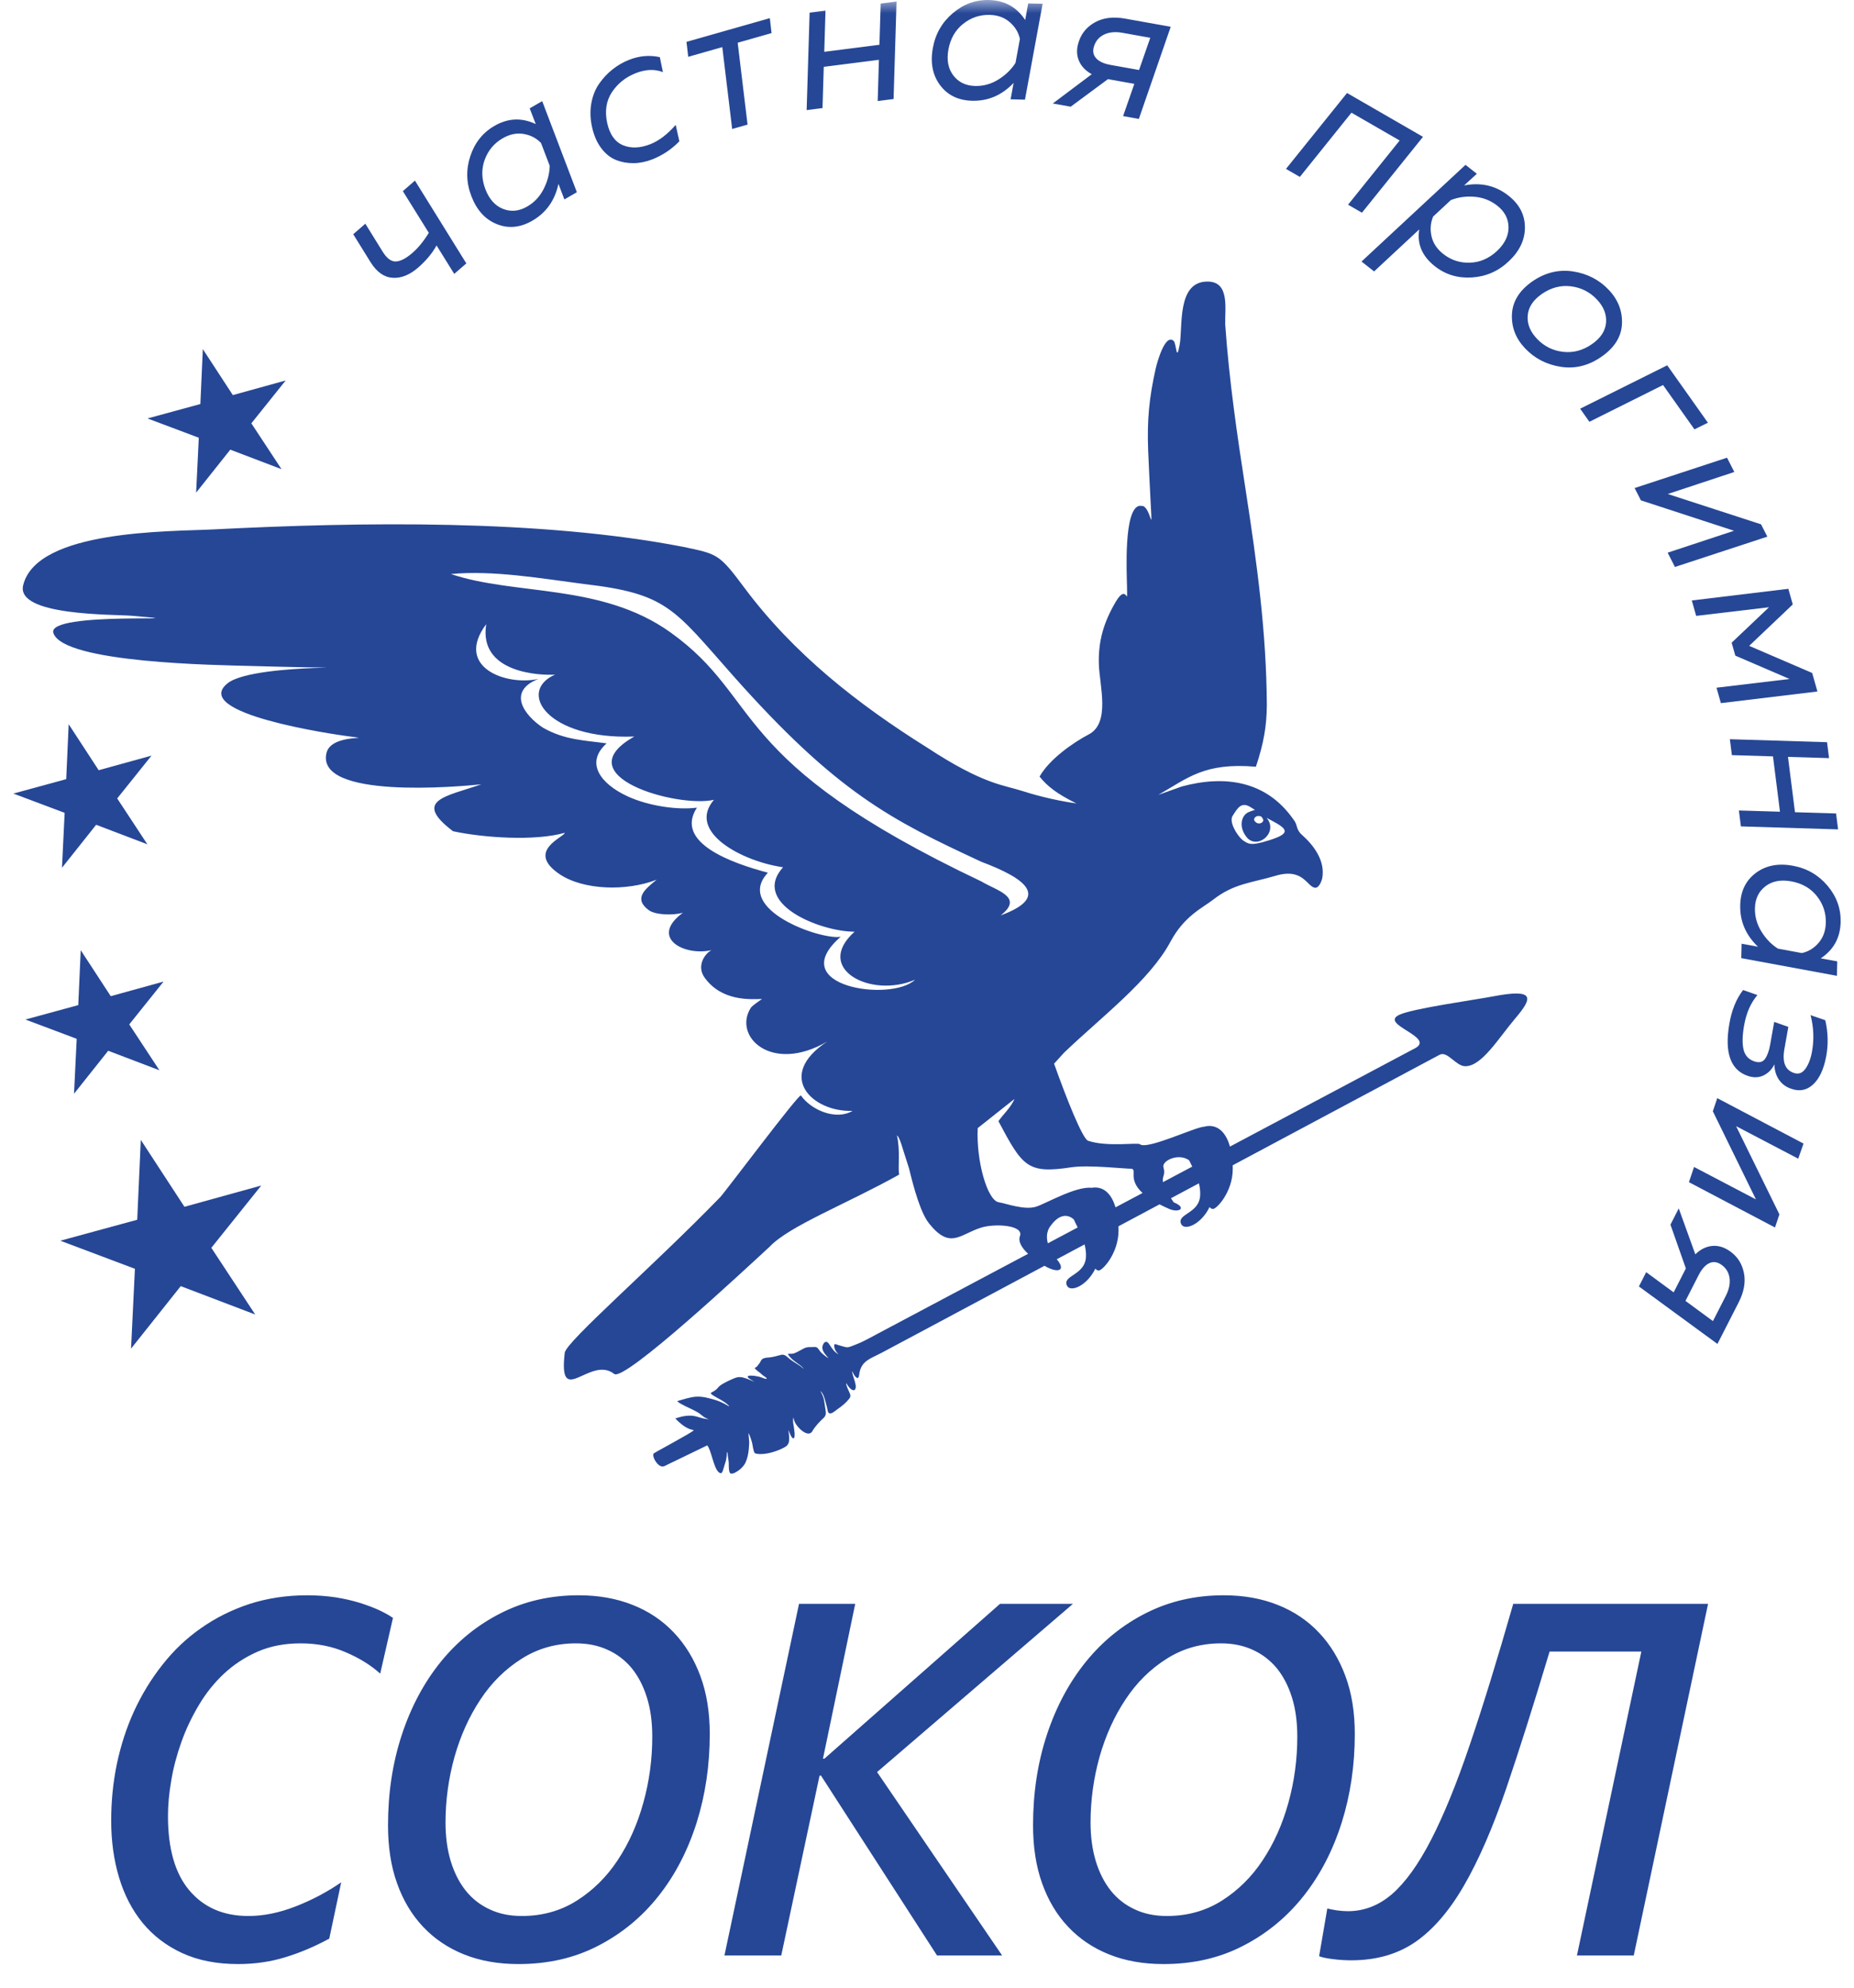 <?xml version="1.0" encoding="UTF-8"?> <svg xmlns="http://www.w3.org/2000/svg" width="70" height="75" viewBox="0 0 70 75" fill="none"><g clip-path="url(#clip0_20_94)"><mask id="mask0_20_94" style="mask-type:luminance" maskUnits="userSpaceOnUse" x="0" y="0" width="70" height="75"><path d="M70 0H0V75H70V0Z" fill="white"></path></mask><g mask="url(#mask0_20_94)"><path d="M14.355 63.149C13.994 62.826 13.557 62.556 13.045 62.34C12.533 62.118 11.964 62.008 11.346 62.008C10.751 62.008 10.212 62.11 9.736 62.317C9.259 62.525 8.831 62.804 8.46 63.149C8.09 63.494 7.772 63.892 7.507 64.339C7.238 64.79 7.017 65.254 6.845 65.741C6.673 66.223 6.545 66.705 6.466 67.183C6.382 67.665 6.342 68.111 6.342 68.523C6.342 69.761 6.612 70.699 7.154 71.335C7.701 71.977 8.438 72.295 9.378 72.295C9.947 72.295 10.539 72.176 11.152 71.937C11.761 71.703 12.339 71.397 12.882 71.026L12.432 73.149C11.871 73.454 11.311 73.689 10.755 73.856C10.199 74.025 9.612 74.109 8.99 74.109C8.182 74.109 7.476 73.971 6.876 73.693C6.281 73.419 5.782 73.038 5.385 72.556C4.988 72.07 4.692 71.499 4.493 70.836C4.295 70.177 4.198 69.46 4.198 68.695C4.198 67.97 4.268 67.253 4.414 66.55C4.564 65.847 4.78 65.179 5.067 64.555C5.358 63.927 5.711 63.348 6.135 62.813C6.559 62.273 7.044 61.813 7.591 61.433C8.138 61.048 8.747 60.743 9.418 60.522C10.089 60.305 10.821 60.194 11.602 60.194C11.973 60.194 12.326 60.221 12.661 60.27C13.001 60.323 13.305 60.394 13.579 60.478C13.857 60.566 14.104 60.659 14.316 60.756C14.532 60.858 14.704 60.955 14.837 61.048L14.355 63.149ZM26.798 65.427C26.798 66.603 26.634 67.718 26.304 68.77C25.968 69.827 25.492 70.747 24.865 71.539C24.243 72.326 23.484 72.954 22.593 73.414C21.701 73.879 20.695 74.109 19.574 74.109C18.815 74.109 18.131 73.989 17.522 73.746C16.918 73.503 16.402 73.158 15.974 72.702C15.546 72.251 15.219 71.703 14.99 71.057C14.76 70.416 14.65 69.686 14.65 68.876C14.65 67.656 14.822 66.519 15.17 65.462C15.519 64.401 16.013 63.481 16.644 62.702C17.28 61.919 18.039 61.305 18.921 60.862C19.804 60.416 20.779 60.194 21.847 60.194C22.597 60.194 23.276 60.314 23.885 60.557C24.494 60.796 25.011 61.145 25.443 61.601C25.871 62.052 26.207 62.6 26.445 63.246C26.683 63.888 26.798 64.617 26.798 65.427ZM24.627 65.533C24.627 64.971 24.561 64.471 24.419 64.033C24.283 63.6 24.088 63.233 23.841 62.932C23.59 62.636 23.29 62.406 22.932 62.247C22.579 62.087 22.187 62.008 21.745 62.008C20.986 62.008 20.302 62.202 19.689 62.592C19.076 62.981 18.559 63.489 18.14 64.126C17.717 64.759 17.39 65.484 17.161 66.289C16.936 67.098 16.821 67.926 16.821 68.77C16.821 69.305 16.887 69.792 17.019 70.23C17.152 70.663 17.341 71.035 17.588 71.344C17.836 71.65 18.136 71.884 18.493 72.047C18.851 72.216 19.252 72.295 19.702 72.295C20.47 72.295 21.158 72.105 21.772 71.72C22.381 71.335 22.901 70.827 23.321 70.19C23.744 69.553 24.066 68.832 24.291 68.018C24.517 67.209 24.627 66.377 24.627 65.533ZM33.115 66.864L37.837 73.786H35.379L30.997 66.997H30.944L29.497 73.786H27.352L30.168 60.517H32.29L31.072 66.36H31.125L37.757 60.517H40.511L33.115 66.864ZM51.152 65.427C51.152 66.603 50.989 67.718 50.658 68.77C50.323 69.827 49.846 70.747 49.22 71.539C48.597 72.326 47.839 72.954 46.947 73.414C46.056 73.879 45.05 74.109 43.929 74.109C43.17 74.109 42.486 73.989 41.877 73.746C41.273 73.503 40.756 73.158 40.328 72.702C39.9 72.251 39.574 71.703 39.344 71.057C39.115 70.416 39.004 69.686 39.004 68.876C39.004 67.656 39.176 66.519 39.525 65.462C39.874 64.401 40.368 63.481 40.999 62.702C41.634 61.919 42.393 61.305 43.276 60.862C44.158 60.416 45.134 60.194 46.201 60.194C46.952 60.194 47.631 60.314 48.24 60.557C48.849 60.796 49.365 61.145 49.798 61.601C50.226 62.052 50.561 62.6 50.799 63.246C51.038 63.888 51.152 64.617 51.152 65.427ZM48.981 65.533C48.981 64.971 48.915 64.471 48.774 64.033C48.637 63.6 48.443 63.233 48.196 62.932C47.944 62.636 47.644 62.406 47.287 62.247C46.934 62.087 46.541 62.008 46.1 62.008C45.341 62.008 44.657 62.202 44.044 62.592C43.43 62.981 42.914 63.489 42.495 64.126C42.071 64.759 41.745 65.484 41.515 66.289C41.29 67.098 41.175 67.926 41.175 68.77C41.175 69.305 41.242 69.792 41.374 70.23C41.507 70.663 41.696 71.035 41.943 71.344C42.19 71.65 42.49 71.884 42.848 72.047C43.205 72.216 43.607 72.295 44.057 72.295C44.825 72.295 45.513 72.105 46.127 71.72C46.735 71.335 47.256 70.827 47.675 70.19C48.099 69.553 48.421 68.832 48.646 68.018C48.871 67.209 48.981 66.377 48.981 65.533ZM61.684 73.786H59.539L61.971 62.317H58.507C57.911 64.303 57.364 66.032 56.865 67.496C56.362 68.96 55.837 70.172 55.285 71.128C54.734 72.087 54.121 72.799 53.45 73.268C52.779 73.733 51.967 73.967 51.019 73.967C50.802 73.967 50.573 73.954 50.33 73.923C50.083 73.892 49.907 73.856 49.805 73.812L50.114 72.012C50.202 72.034 50.321 72.061 50.476 72.083C50.63 72.105 50.771 72.114 50.89 72.114C51.504 72.114 52.06 71.897 52.559 71.468C53.057 71.035 53.551 70.354 54.032 69.421C54.513 68.487 55.003 67.289 55.497 65.825C55.996 64.361 56.539 62.592 57.134 60.517H64.49L61.684 73.786Z" fill="#264796"></path><path fill-rule="evenodd" clip-rule="evenodd" d="M25.569 52.868L25.592 52.89C25.704 52.992 26.032 53.127 26.18 53.203C26.284 53.255 26.381 53.307 26.471 53.383C26.581 53.474 26.614 53.494 26.742 53.546C26.788 53.565 26.72 53.549 26.704 53.547C26.584 53.531 26.507 53.514 26.385 53.475C26.369 53.469 26.353 53.465 26.337 53.46C26.307 53.451 26.278 53.444 26.248 53.437C25.988 53.38 25.722 53.447 25.496 53.521C26.007 54.056 26.236 53.914 26.182 53.977C26.103 54.067 24.787 54.768 24.689 54.837C24.579 54.913 24.853 55.432 25.085 55.32L26.702 54.538C26.849 54.699 26.937 55.351 27.118 55.533C27.212 55.623 27.253 55.593 27.289 55.501C27.32 55.42 27.34 55.323 27.369 55.239C27.41 55.117 27.424 55.063 27.436 54.929C27.44 54.881 27.443 54.832 27.452 54.785C27.48 54.811 27.472 54.872 27.475 54.903C27.486 55.011 27.512 55.101 27.515 55.213C27.516 55.278 27.508 55.552 27.576 55.592C27.669 55.647 27.874 55.497 27.934 55.447C28.002 55.389 28.086 55.303 28.129 55.223C28.244 55 28.276 54.724 28.286 54.463C28.289 54.377 28.274 54.278 28.268 54.189C28.266 54.167 28.258 54.09 28.259 54.078C28.297 54.117 28.351 54.294 28.372 54.355C28.419 54.492 28.42 54.626 28.462 54.757C28.488 54.838 28.501 54.841 28.583 54.855C28.905 54.911 29.393 54.744 29.641 54.599C29.812 54.497 29.8 54.352 29.791 54.165C29.786 54.093 29.776 54.027 29.766 53.955C29.795 54.017 29.873 54.251 29.942 54.27C30.056 54.302 29.977 53.867 29.965 53.804C29.947 53.698 29.931 53.596 29.952 53.496C29.958 53.474 29.967 53.531 29.968 53.536C30.004 53.689 30.086 53.803 30.206 53.92C30.345 54.055 30.564 54.183 30.671 54.002L30.674 53.997C30.779 53.815 30.953 53.634 31.108 53.491C31.21 53.383 31.181 53.287 31.16 53.139C31.143 53.041 31.131 52.943 31.115 52.846C31.092 52.71 31.046 52.627 30.984 52.501C30.962 52.457 31.029 52.543 31.031 52.546C31.136 52.703 31.149 52.839 31.198 53.004C31.216 53.065 31.23 53.118 31.24 53.179C31.255 53.265 31.271 53.358 31.388 53.325C31.461 53.304 31.567 53.209 31.63 53.165C31.798 53.05 31.939 52.933 32.065 52.775C32.139 52.676 32.104 52.618 32.052 52.5C32.024 52.439 31.939 52.257 31.951 52.2C31.955 52.181 31.974 52.223 31.979 52.231C32.025 52.31 32.124 52.45 32.225 52.456C32.286 52.459 32.3 52.4 32.309 52.354C32.323 52.268 32.272 52.115 32.243 52.023C32.22 51.949 32.169 51.809 32.179 51.739C32.19 51.755 32.218 51.827 32.234 51.856C32.267 51.915 32.377 52.066 32.42 51.955C32.437 51.912 32.44 51.855 32.448 51.809C32.529 51.369 32.827 51.277 33.194 51.091C33.231 51.073 33.268 51.054 33.304 51.035L39.436 47.762C39.952 48.064 40.252 47.94 39.916 47.535L39.899 47.515L40.949 46.955C40.989 47.108 41.011 47.269 41.001 47.436C40.959 48.123 40.114 48.117 40.281 48.504C40.402 48.781 41.039 48.527 41.357 47.865C41.378 47.904 41.415 47.93 41.477 47.939C41.614 47.96 42.228 47.301 42.231 46.439C42.232 46.383 42.231 46.327 42.229 46.271L43.78 45.443C43.889 45.499 44.009 45.557 44.142 45.615C44.518 45.778 44.829 45.575 44.315 45.367C44.277 45.312 44.242 45.261 44.211 45.213L45.266 44.65C45.303 44.798 45.323 44.953 45.313 45.114C45.271 45.801 44.426 45.795 44.594 46.182C44.714 46.459 45.352 46.205 45.669 45.543C45.69 45.582 45.728 45.608 45.789 45.617C45.926 45.638 46.541 44.979 46.544 44.117C46.544 44.068 46.543 44.018 46.542 43.969L54.137 39.915L54.355 39.799C54.648 39.643 54.965 40.227 55.321 40.231C55.947 40.24 56.581 39.168 57.213 38.424C57.865 37.657 57.985 37.286 56.362 37.598C55.706 37.724 53.325 38.054 52.828 38.293C52.061 38.661 54.22 39.132 53.422 39.556L53.336 39.601L46.439 43.263C46.309 42.806 46.056 42.487 45.664 42.485C45.589 42.485 45.525 42.494 45.473 42.514C45.163 42.503 43.308 43.404 43.035 43.172C42.955 43.104 41.798 43.285 41.082 43.044C40.872 42.974 40.258 41.429 39.798 40.135L40.173 39.722C41.597 38.361 43.41 36.996 44.193 35.532C44.717 34.553 45.424 34.245 45.792 33.956C46.588 33.334 47.227 33.321 48.168 33.043C49.206 32.736 49.343 33.455 49.647 33.497C49.735 33.51 49.847 33.411 49.92 33.154C50.052 32.486 49.599 31.894 49.161 31.505C48.909 31.282 49.013 31.132 48.829 30.912C47.798 29.442 46.22 29.243 44.621 29.676C44.582 29.686 43.771 29.982 43.733 29.993C44.848 29.358 45.47 28.764 47.418 28.931C47.719 28.028 47.821 27.398 47.831 26.63C47.818 23.868 47.458 21.255 47.038 18.534C46.71 16.421 46.41 14.379 46.259 12.24C46.244 11.643 46.436 10.636 45.605 10.624C44.422 10.608 44.665 12.331 44.54 13.006C44.409 13.713 44.422 12.959 44.31 12.861C43.977 12.569 43.672 13.747 43.638 13.893C43.385 15.016 43.306 15.851 43.35 16.999C43.379 17.648 43.408 18.296 43.443 18.945L43.452 19.108C43.511 20.199 43.451 19.196 43.153 19.092L43.025 19.085C42.415 19.189 42.544 21.651 42.552 22.14C42.565 23.015 42.579 21.936 42.125 22.709C41.676 23.474 41.461 24.18 41.489 25.069C41.514 25.861 41.932 27.277 41.112 27.708C40.491 28.035 39.62 28.652 39.25 29.302C39.539 29.663 39.889 29.943 40.641 30.316C39.716 30.185 38.91 29.948 38.593 29.844C37.896 29.618 37.135 29.606 35.006 28.209C32.388 26.572 29.964 24.673 28.098 22.168C27.14 20.882 27.089 20.91 25.797 20.634C20.391 19.59 13.661 19.692 8.079 19.975C6.394 20.061 1.392 19.98 0.875 22.081C0.588 23.245 4.27 23.177 4.98 23.235C8.152 23.496 1.747 23.042 2.015 23.883C2.379 25.027 8.283 25.095 9.439 25.128C15.924 25.312 9.67 24.935 8.6 25.777C7.142 26.925 12.64 27.712 13.078 27.772C14.384 27.951 12.517 27.628 12.328 28.407C11.901 30.164 17.306 29.686 18.172 29.594C16.855 30.055 15.553 30.186 17.104 31.364C18.241 31.61 20.197 31.746 21.32 31.424C21.338 31.574 19.822 32.099 21.122 32.981C22.025 33.594 23.662 33.635 24.793 33.193C24.356 33.547 23.903 33.901 24.493 34.341C24.737 34.523 25.388 34.547 25.782 34.442C24.508 35.378 25.82 36.087 26.863 35.852C26.612 35.98 26.285 36.449 26.605 36.891C27.255 37.788 28.328 37.705 28.77 37.694C28.665 37.77 28.43 37.926 28.353 38.019C27.654 39.096 29.123 40.529 31.232 39.3C29.261 40.594 30.665 41.969 32.189 41.916C31.564 42.29 30.618 41.88 30.24 41.335C30.175 41.242 27.378 44.98 27.19 45.174C24.65 47.792 21.371 50.623 21.322 51.045C21.074 53.189 22.287 51.125 23.19 51.842C23.573 52.147 28.117 47.909 29.055 47.045C29.803 46.253 31.951 45.436 33.95 44.32C33.893 44.075 34.001 43.414 33.863 42.835C33.991 42.952 34.041 43.237 34.319 44.077C34.511 44.864 34.76 45.767 35.081 46.168C35.879 47.163 36.244 46.57 37.044 46.321C37.564 46.158 38.663 46.223 38.509 46.642C38.439 46.833 38.554 47.063 38.817 47.309L33.166 50.309C32.944 50.426 32.713 50.557 32.483 50.662C32.379 50.708 32.262 50.752 32.155 50.794C31.979 50.863 31.95 50.836 31.758 50.784C31.692 50.767 31.642 50.749 31.578 50.727C31.497 50.7 31.491 50.738 31.498 50.808C31.504 50.86 31.519 50.907 31.544 50.957C31.57 51.003 31.601 51.041 31.64 51.079C31.697 51.136 31.568 51.043 31.563 51.039C31.435 50.934 31.388 50.836 31.3 50.708C31.211 50.584 31.139 50.623 31.084 50.715C30.991 50.888 31.093 51.029 31.229 51.187C31.243 51.203 31.268 51.229 31.272 51.248C31.188 51.195 31.031 51.073 30.972 50.999C30.939 50.957 30.883 50.862 30.837 50.839C30.79 50.816 30.695 50.829 30.642 50.829C30.509 50.829 30.459 50.826 30.343 50.883C30.265 50.922 30.191 50.969 30.11 51.007C29.957 51.078 29.979 51.082 29.796 51.082C29.74 51.082 29.738 51.085 29.772 51.133C29.907 51.32 30.034 51.378 30.206 51.512C30.248 51.544 30.321 51.608 30.347 51.65C30.344 51.649 30.233 51.558 30.212 51.543C30.071 51.443 29.933 51.375 29.797 51.262C29.769 51.238 29.741 51.214 29.712 51.19C29.588 51.086 29.525 51.113 29.396 51.146C29.282 51.175 29.173 51.208 29.051 51.219C28.925 51.23 28.782 51.233 28.727 51.348C28.696 51.414 28.685 51.434 28.636 51.49C28.598 51.538 28.583 51.574 28.522 51.601C28.478 51.62 28.498 51.625 28.532 51.667C28.61 51.747 28.682 51.78 28.76 51.857C28.821 51.919 28.873 51.934 28.922 51.98C28.974 52.03 28.942 52.035 28.892 52.023C28.814 52.004 28.744 51.967 28.664 51.947C28.617 51.936 28.571 51.928 28.525 51.92C28.48 51.913 28.175 51.87 28.241 51.972C28.271 52.019 28.428 52.103 28.485 52.143C28.481 52.144 28.328 52.073 28.308 52.065C28.164 52.005 27.992 51.94 27.849 51.967C27.772 51.982 27.689 52.019 27.618 52.05C27.524 52.091 27.433 52.137 27.343 52.185C27.018 52.36 27.189 52.376 26.851 52.549C26.801 52.58 26.915 52.646 26.942 52.663C27.129 52.782 27.309 52.849 27.48 53.005C27.497 53.02 27.529 53.048 27.534 53.069C27.473 53.04 27.4 52.992 27.335 52.959C27.146 52.86 26.999 52.819 26.799 52.766C26.363 52.651 26.181 52.694 25.791 52.803C25.738 52.819 25.684 52.834 25.63 52.85L25.622 52.852L25.569 52.868ZM47.158 30.637C47.25 30.602 47.322 30.574 47.382 30.56C47.333 30.529 47.278 30.495 47.215 30.455C46.884 30.251 46.745 30.451 46.536 30.79C46.406 31.002 46.669 31.477 46.909 31.694C47.124 31.837 47.2 31.933 47.905 31.71C48.709 31.457 48.662 31.303 48.026 30.969C47.934 30.921 47.873 30.887 47.824 30.856L47.857 30.903C48.246 31.45 47.448 32.077 47.061 31.58C46.746 31.176 46.879 30.743 47.158 30.637ZM47.496 30.789C47.609 30.784 47.64 30.818 47.682 30.898C47.75 31.025 47.556 31.116 47.449 31.049C47.25 30.927 47.4 30.794 47.496 30.789ZM45.014 44.019L43.909 44.605C43.867 44.379 44.016 44.348 43.927 44.039C43.86 43.81 44.478 43.489 44.896 43.779C44.931 43.854 44.972 43.934 45.014 44.019ZM43.138 45.015L42.118 45.556C41.986 45.114 41.735 44.809 41.351 44.807C41.303 44.807 41.259 44.811 41.22 44.819C40.618 44.749 39.453 45.433 39.112 45.534C38.664 45.666 37.999 45.412 37.707 45.364C37.277 45.295 36.853 43.799 36.915 42.566L38.305 41.464C38.158 41.803 37.862 42.061 37.697 42.305C38.609 44.018 38.785 44.298 40.448 44.045C41.091 43.947 42.525 44.104 42.658 44.097C43.003 44.079 42.53 44.454 43.138 45.015ZM40.689 46.315L39.563 46.913C39.448 46.495 39.657 46.269 39.672 46.247C39.871 45.966 40.205 45.714 40.543 46.012C40.583 46.104 40.635 46.206 40.689 46.315ZM37.059 33.262C37.628 33.607 38.677 33.846 37.779 34.542C39.686 33.84 38.704 33.139 37.047 32.515C33.66 30.942 31.6 29.921 27.654 25.468C25.442 22.971 25.188 22.396 22.042 22.036C20.456 21.829 18.608 21.508 17.025 21.66C19.463 22.48 22.706 22 25.308 23.857C28.866 26.398 27.384 28.675 37.059 33.262ZM26.313 30.475C25.441 31.813 27.685 32.582 28.993 32.929C27.695 34.308 30.981 35.476 31.742 35.347C29.568 37.232 33.667 37.823 34.547 36.967C32.885 37.688 30.705 36.551 32.265 35.156C30.936 35.151 28.345 34.083 29.564 32.724C28.002 32.499 25.92 31.383 26.956 30.179C25.571 30.494 21.289 29.281 23.951 27.791C20.642 27.916 19.511 26.087 20.956 25.455C20.454 25.49 18.054 25.423 18.358 23.552C17.153 25.161 19.085 25.889 20.327 25.618C19.138 26.087 19.783 26.988 20.506 27.461C21.333 27.931 22.091 27.933 22.904 28.05C22.08 28.781 22.671 29.577 23.7 30.05C24.501 30.418 25.597 30.57 26.313 30.475Z" fill="#264796"></path><path d="M17.607 9.939L17.15 10.335L16.483 9.262C16.319 9.558 16.086 9.837 15.786 10.098C15.466 10.375 15.145 10.504 14.823 10.482C14.502 10.461 14.226 10.267 13.995 9.899L13.337 8.838L13.794 8.441L14.452 9.503C14.609 9.754 14.775 9.875 14.95 9.866C15.126 9.857 15.334 9.749 15.574 9.54C15.794 9.349 16 9.097 16.19 8.785L15.21 7.212L15.667 6.815L17.607 9.939ZM21.085 6.938C20.95 7.563 20.621 8.027 20.097 8.329C19.643 8.59 19.197 8.633 18.759 8.457C18.321 8.282 18.002 7.932 17.8 7.408C17.603 6.904 17.589 6.398 17.757 5.891C17.925 5.384 18.229 5.003 18.67 4.749C19.181 4.454 19.7 4.432 20.227 4.681L19.999 4.088L20.471 3.816L21.78 7.253L21.309 7.525L21.085 6.938ZM18.329 7.146C18.475 7.522 18.698 7.768 18.997 7.884C19.296 8 19.598 7.97 19.903 7.794C20.174 7.638 20.382 7.416 20.528 7.128C20.674 6.84 20.749 6.549 20.755 6.255L20.427 5.396C20.252 5.212 20.032 5.098 19.769 5.054C19.506 5.011 19.244 5.065 18.982 5.216C18.659 5.402 18.432 5.672 18.301 6.027C18.171 6.382 18.18 6.755 18.329 7.146ZM22.698 5.588C22.538 5.374 22.423 5.11 22.354 4.796C22.284 4.481 22.275 4.183 22.326 3.899C22.377 3.616 22.475 3.37 22.62 3.161C22.765 2.951 22.934 2.771 23.126 2.619C23.318 2.467 23.526 2.347 23.751 2.258C24.14 2.104 24.527 2.071 24.913 2.157L25.029 2.721C24.717 2.601 24.373 2.614 23.998 2.763C23.623 2.911 23.327 3.147 23.108 3.472C22.89 3.798 22.828 4.185 22.924 4.636C23.021 5.075 23.221 5.356 23.524 5.481C23.828 5.605 24.172 5.591 24.556 5.44C24.884 5.31 25.202 5.067 25.512 4.712L25.65 5.332C25.357 5.633 25.018 5.859 24.634 6.011C24.395 6.105 24.159 6.154 23.924 6.157C23.69 6.16 23.467 6.119 23.255 6.035C23.043 5.95 22.858 5.801 22.698 5.588ZM28.225 4.702L27.644 4.867L27.271 1.778L25.985 2.144L25.919 1.58L29.066 0.685L29.131 1.249L27.852 1.613L28.225 4.702ZM31.055 4.078L30.456 4.154L30.568 0.476L31.168 0.4L31.121 1.955L33.204 1.69L33.251 0.135L33.85 0.058L33.738 3.736L33.138 3.813L33.185 2.257L31.102 2.522L31.055 4.078ZM38.27 3.129C37.829 3.593 37.308 3.817 36.703 3.802C36.18 3.788 35.777 3.592 35.494 3.214C35.212 2.836 35.12 2.37 35.22 1.817C35.314 1.285 35.564 0.845 35.971 0.5C36.377 0.154 36.835 -0.012 37.343 0.001C37.932 0.016 38.387 0.267 38.707 0.755L38.821 0.129L39.365 0.143L38.699 3.761L38.156 3.747L38.27 3.129ZM35.808 1.87C35.737 2.267 35.799 2.593 35.995 2.848C36.19 3.103 36.463 3.235 36.816 3.244C37.128 3.252 37.421 3.171 37.695 3.001C37.968 2.831 38.184 2.622 38.341 2.374L38.508 1.469C38.454 1.22 38.325 1.009 38.123 0.835C37.921 0.66 37.669 0.569 37.367 0.562C36.995 0.552 36.66 0.665 36.365 0.9C36.069 1.135 35.884 1.458 35.808 1.87ZM40.426 4.026L39.75 3.905L41.221 2.8C40.983 2.67 40.819 2.496 40.73 2.277C40.641 2.059 40.644 1.817 40.737 1.552C40.844 1.238 41.052 0.998 41.36 0.832C41.668 0.667 42.04 0.624 42.477 0.702L44.202 1.01L42.999 4.487L42.404 4.38L42.828 3.164L41.832 2.986L40.426 4.026ZM41.311 1.731C41.248 1.915 41.271 2.069 41.382 2.194C41.493 2.319 41.675 2.404 41.928 2.449L43.006 2.642L43.43 1.426L42.381 1.238C42.113 1.19 41.885 1.211 41.695 1.3C41.505 1.389 41.377 1.533 41.311 1.731ZM49.078 6.675L48.554 6.373L50.859 3.509L53.727 5.163L51.422 8.026L50.898 7.724L52.846 5.301L51.026 4.252L49.078 6.675ZM55.28 6.997C55.914 6.874 56.473 7.003 56.956 7.384C57.368 7.708 57.574 8.106 57.575 8.579C57.576 9.052 57.372 9.48 56.962 9.863C56.569 10.234 56.106 10.436 55.574 10.469C55.042 10.503 54.576 10.362 54.176 10.047C53.693 9.666 53.496 9.203 53.585 8.657L51.881 10.242L51.406 9.868L55.332 6.22L55.76 6.557L55.28 6.997ZM56.523 9.469C56.816 9.192 56.96 8.894 56.956 8.573C56.952 8.251 56.811 7.982 56.534 7.763C56.284 7.567 56.001 7.454 55.684 7.426C55.367 7.397 55.066 7.438 54.781 7.548L54.108 8.173C54.011 8.411 53.991 8.659 54.049 8.916C54.107 9.174 54.254 9.396 54.492 9.583C54.785 9.814 55.12 9.924 55.497 9.912C55.874 9.901 56.216 9.753 56.523 9.469ZM60.461 13.463C59.98 13.797 59.47 13.924 58.932 13.841C58.395 13.758 57.945 13.527 57.584 13.147C57.229 12.775 57.063 12.346 57.085 11.861C57.107 11.376 57.365 10.961 57.858 10.616C58.343 10.284 58.854 10.16 59.392 10.242C59.929 10.325 60.377 10.555 60.735 10.931C61.093 11.307 61.261 11.738 61.239 12.223C61.217 12.707 60.957 13.121 60.461 13.463ZM58.209 11.095C57.88 11.327 57.703 11.598 57.68 11.91C57.656 12.222 57.773 12.513 58.03 12.783C58.298 13.065 58.624 13.229 59.01 13.275C59.395 13.322 59.762 13.224 60.109 12.983C60.439 12.752 60.615 12.48 60.639 12.168C60.662 11.856 60.546 11.565 60.288 11.295C60.021 11.014 59.694 10.85 59.309 10.803C58.924 10.756 58.557 10.854 58.209 11.095ZM60.01 15.915L59.66 15.421L62.948 13.784L64.484 15.95L63.976 16.201L62.79 14.528L60.01 15.915ZM61.955 18.88L61.717 18.415L65.206 17.27L65.481 17.809L62.969 18.64L66.49 19.784L66.728 20.249L63.239 21.393L62.964 20.854L65.469 20.027L61.955 18.88ZM64.041 23.239L63.876 22.657L67.521 22.217L67.688 22.807L66.042 24.37L68.421 25.393L68.619 26.092L64.974 26.531L64.809 25.949L67.566 25.62L65.519 24.739L65.38 24.251L66.791 22.913L64.041 23.239ZM65.389 28.493L65.313 27.892L68.982 28.005L69.058 28.606L67.507 28.559L67.772 30.647L69.323 30.694L69.399 31.295L65.73 31.182L65.654 30.581L67.205 30.628L66.941 28.54L65.389 28.493ZM66.374 35.722C65.912 35.281 65.688 34.758 65.704 34.153C65.717 33.628 65.912 33.224 66.29 32.941C66.667 32.657 67.132 32.566 67.683 32.665C68.215 32.76 68.653 33.011 68.998 33.418C69.343 33.826 69.508 34.284 69.496 34.794C69.481 35.385 69.23 35.84 68.743 36.161L69.368 36.275L69.354 36.82L65.744 36.153L65.757 35.608L66.374 35.722ZM67.63 33.255C67.234 33.184 66.909 33.246 66.655 33.442C66.4 33.638 66.269 33.912 66.26 34.265C66.252 34.578 66.333 34.872 66.502 35.146C66.671 35.421 66.88 35.637 67.128 35.794L68.031 35.961C68.279 35.907 68.49 35.779 68.664 35.576C68.838 35.373 68.928 35.121 68.936 34.818C68.945 34.444 68.833 34.109 68.599 33.813C68.364 33.517 68.042 33.331 67.63 33.255ZM65.987 40.595C65.337 40.371 65.105 39.717 65.293 38.633C65.38 38.12 65.552 37.695 65.812 37.356L66.354 37.546C66.102 37.839 65.935 38.219 65.852 38.686C65.784 39.064 65.777 39.367 65.828 39.594C65.88 39.821 66.014 39.972 66.231 40.046C66.414 40.11 66.55 40.08 66.638 39.958C66.726 39.835 66.791 39.659 66.832 39.431L66.987 38.559L67.521 38.747L67.371 39.589C67.285 40.076 67.403 40.374 67.726 40.483C67.899 40.545 68.045 40.494 68.164 40.331C68.282 40.167 68.367 39.947 68.416 39.668C68.497 39.216 68.478 38.761 68.36 38.304L68.916 38.496C69.023 38.962 69.034 39.417 68.949 39.864C68.857 40.35 68.692 40.702 68.454 40.921C68.216 41.14 67.94 41.193 67.627 41.081C67.429 41.014 67.276 40.901 67.166 40.74C67.057 40.58 66.999 40.386 66.993 40.16C66.903 40.349 66.769 40.487 66.589 40.576C66.41 40.664 66.209 40.671 65.987 40.595ZM64.67 41.931L64.837 41.436L68.094 43.15L67.894 43.72L65.549 42.493L67.184 45.822L67.017 46.316L63.767 44.606L63.961 44.033L66.298 45.257L64.67 41.931ZM63.07 46.209L63.383 45.596L64.009 47.329C64.202 47.139 64.416 47.034 64.65 47.012C64.885 46.991 65.115 47.063 65.341 47.23C65.609 47.425 65.777 47.694 65.845 48.038C65.913 48.382 65.845 48.751 65.643 49.147L64.844 50.71L61.879 48.541L62.154 48.002L63.191 48.764L63.652 47.861L63.07 46.209ZM65.001 47.728C64.845 47.614 64.691 47.592 64.539 47.661C64.388 47.731 64.254 47.88 64.136 48.109L63.637 49.086L64.674 49.848L65.159 48.898C65.283 48.655 65.33 48.43 65.301 48.222C65.271 48.014 65.172 47.849 65.001 47.728Z" fill="#264796"></path><path fill-rule="evenodd" clip-rule="evenodd" d="M9.636 49.6L6.824 48.529L4.948 50.887L5.094 47.875L2.277 46.815L5.181 46.024L5.316 43.011L6.964 45.535L9.864 44.733L7.979 47.083L9.636 49.6Z" fill="#264796"></path><path fill-rule="evenodd" clip-rule="evenodd" d="M5.564 31.858L3.63 31.121L2.34 32.743L2.441 30.671L0.504 29.943L2.5 29.399L2.593 27.327L3.726 29.062L5.721 28.511L4.425 30.127L5.564 31.858Z" fill="#264796"></path><path fill-rule="evenodd" clip-rule="evenodd" d="M6.019 40.384L4.085 39.648L2.795 41.269L2.896 39.197L0.959 38.469L2.955 37.925L3.048 35.853L4.181 37.588L6.176 37.037L4.88 38.653L6.019 40.384Z" fill="#264796"></path><path fill-rule="evenodd" clip-rule="evenodd" d="M10.629 17.703L8.695 16.967L7.405 18.588L7.506 16.517L5.569 15.789L7.565 15.245L7.658 13.173L8.791 14.908L10.786 14.356L9.49 15.973L10.629 17.703Z" fill="#264796"></path></g></g><defs><clipPath id="clip0_20_94"><rect width="70" height="75" fill="white"></rect></clipPath></defs></svg> 